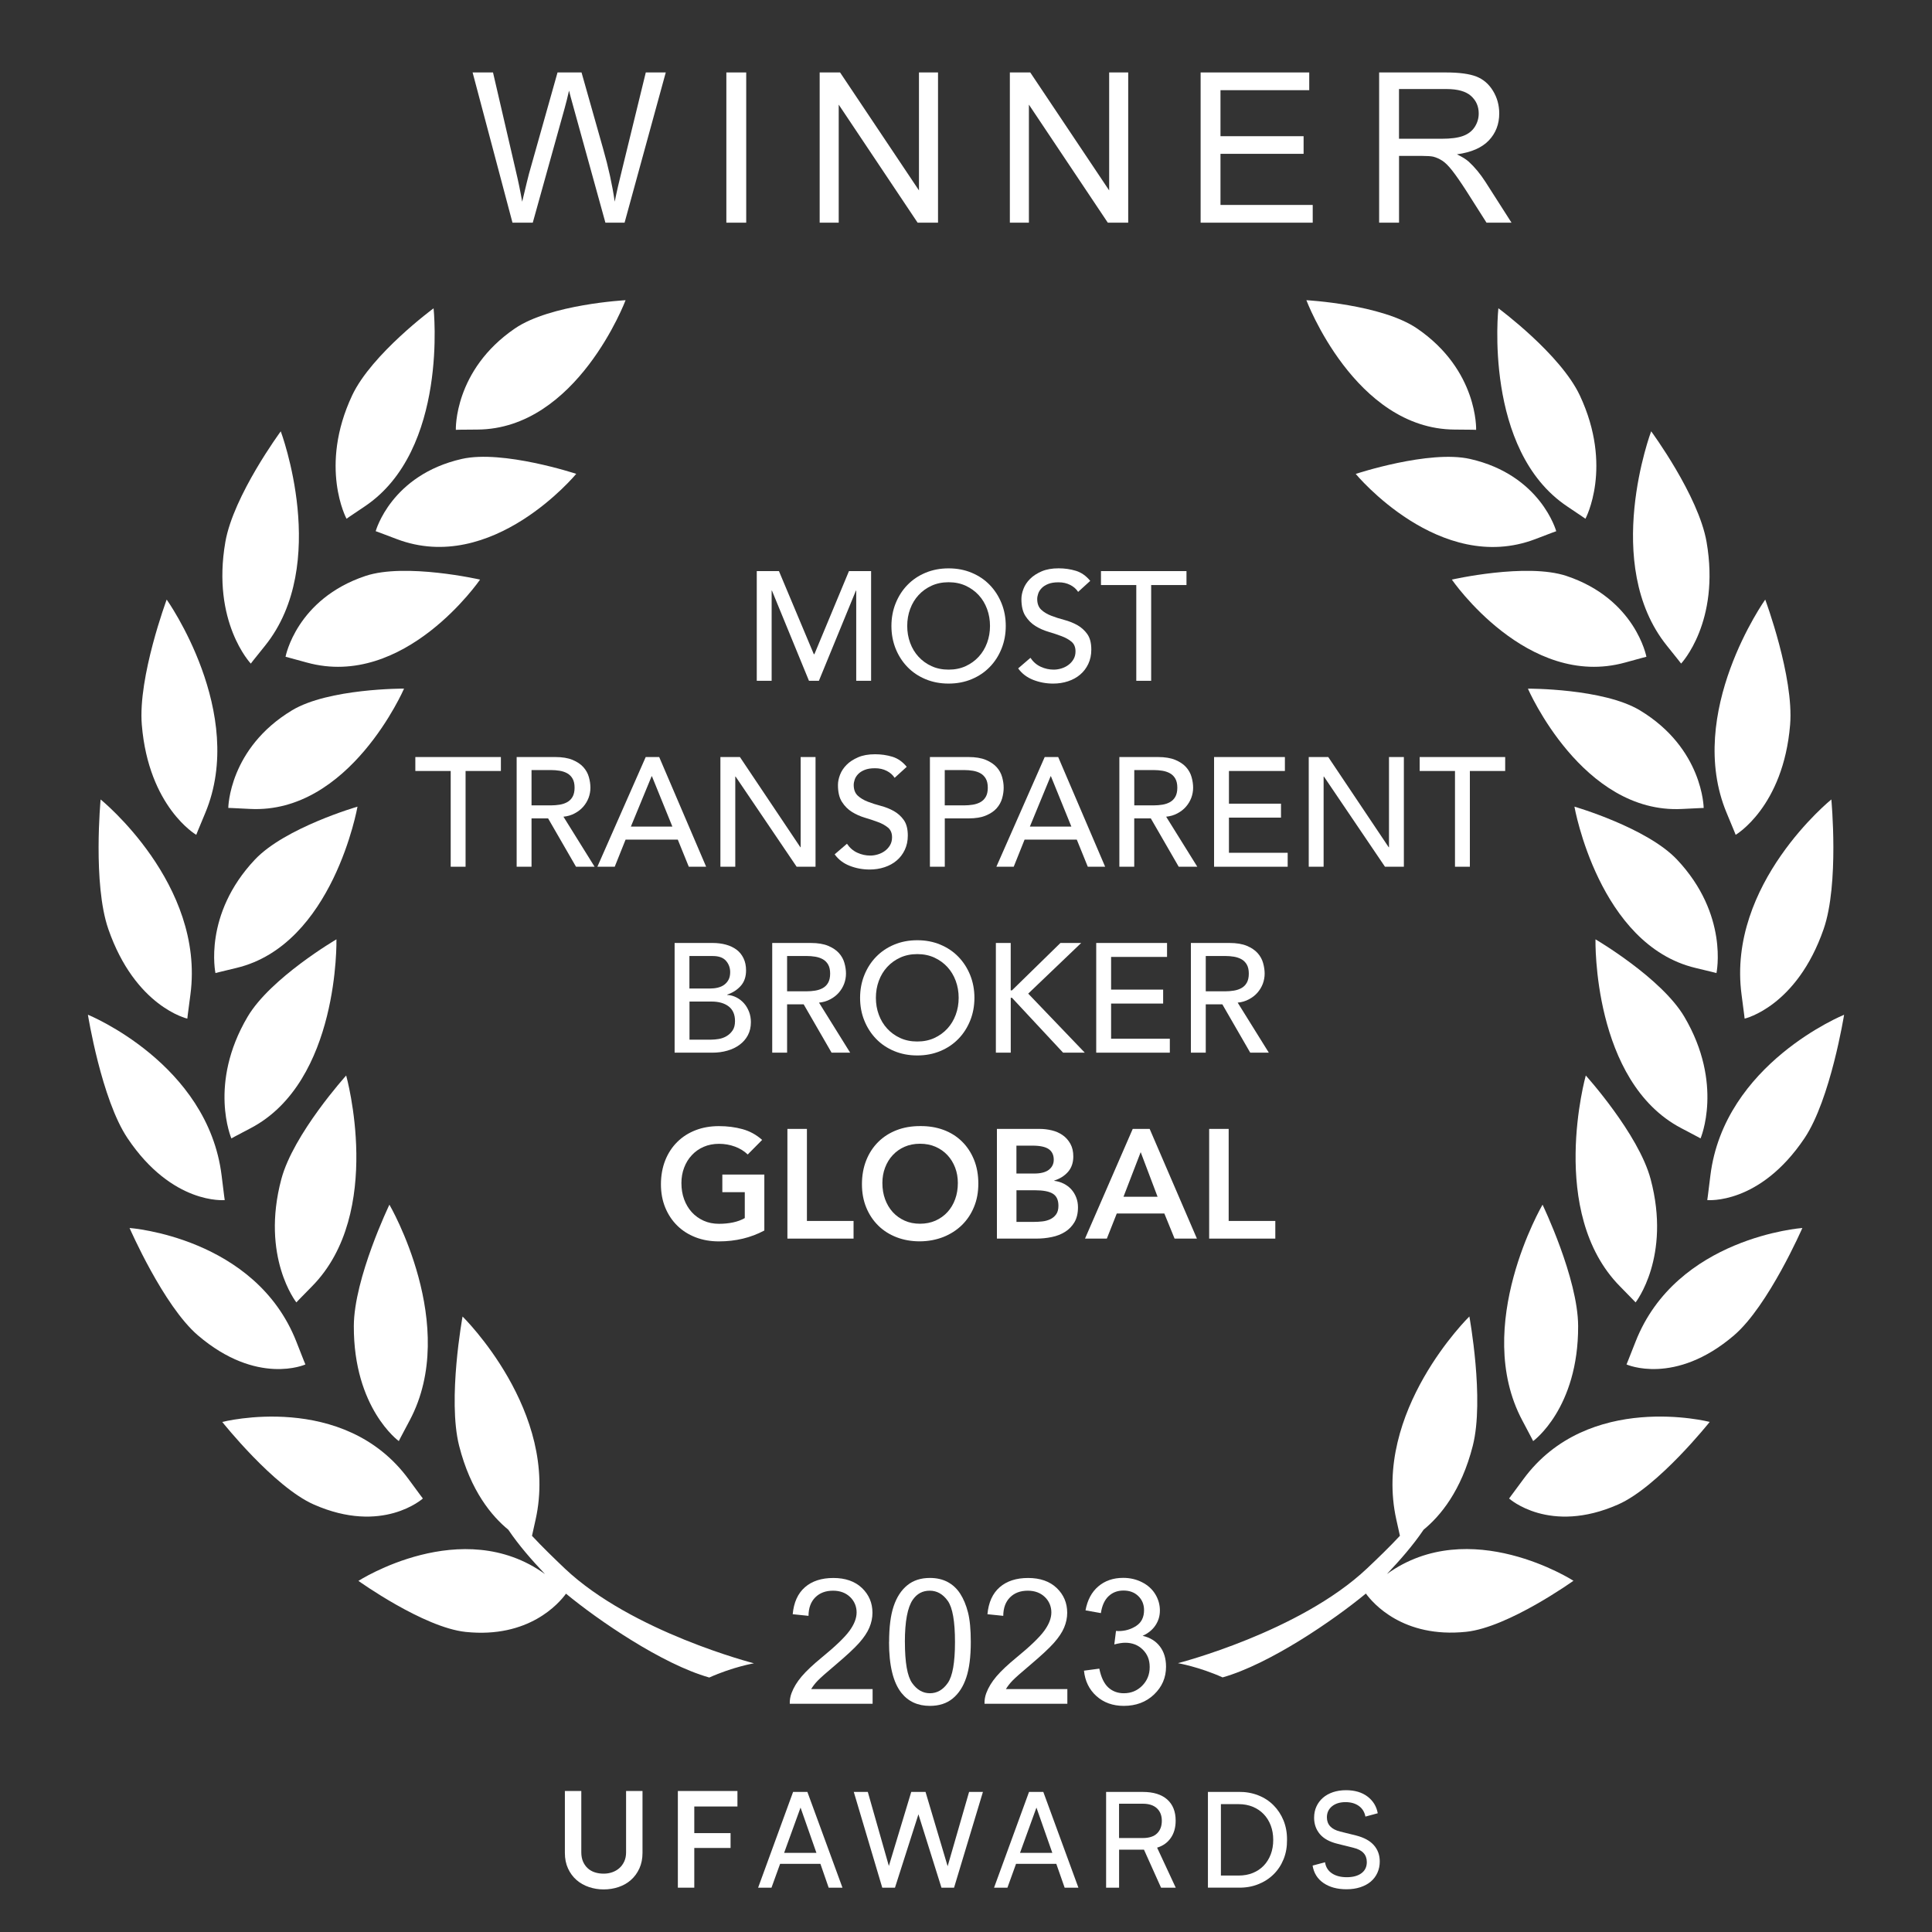 <?xml version="1.0" encoding="UTF-8"?>
<svg id="Layer_1" data-name="Layer 1" xmlns="http://www.w3.org/2000/svg" viewBox="0 0 500 500">
  <rect x="0" y="0" width="500" height="500" fill="#333333" stroke="none"/>
  <defs>
    <style>
      .cls-1 {
        fill: none;
      }

      .cls-1, .cls-2 {
        stroke-width: 0px;
      }

      .cls-3 {
        isolation: isolate;
      }

      .cls-2 {
        fill: #fff;
      }
    </style>
  </defs>
  <g>
    <rect class="cls-1" x="37.09" y="143.21" width="425.79" height="180"/>
    <g class="cls-3">
      <g class="cls-3">
        <path class="cls-2" d="M195.86,147.8h5.73l9.02,21.49h.16l8.94-21.49h5.73v28.39h-3.85v-23.34h-.08l-9.58,23.34h-2.57l-9.58-23.34h-.08v23.34h-3.85v-28.39Z"/>
        <path class="cls-2" d="M245.5,176.91c-2.17,0-4.16-.38-5.98-1.14s-3.38-1.81-4.67-3.15c-1.3-1.34-2.31-2.91-3.05-4.73-.73-1.82-1.1-3.78-1.1-5.89s.37-4.08,1.1-5.89c.74-1.82,1.75-3.4,3.05-4.73,1.3-1.34,2.85-2.39,4.67-3.15s3.81-1.14,5.98-1.14,4.16.38,5.97,1.14c1.82.76,3.38,1.81,4.67,3.15,1.3,1.34,2.31,2.91,3.05,4.73.74,1.82,1.1,3.78,1.1,5.89s-.37,4.08-1.1,5.89c-.73,1.82-1.75,3.4-3.05,4.73-1.3,1.34-2.85,2.39-4.67,3.15-1.82.76-3.81,1.14-5.97,1.14ZM245.5,173.3c1.63,0,3.1-.3,4.41-.9,1.31-.6,2.43-1.41,3.37-2.43.94-1.02,1.66-2.21,2.17-3.59.51-1.38.76-2.84.76-4.39s-.25-3.01-.76-4.39c-.51-1.38-1.23-2.57-2.17-3.59-.94-1.02-2.06-1.82-3.37-2.43-1.31-.6-2.78-.9-4.41-.9s-3.1.3-4.41.9c-1.31.6-2.43,1.41-3.37,2.43-.94,1.02-1.66,2.21-2.17,3.59-.51,1.38-.76,2.84-.76,4.39s.25,3.01.76,4.39c.51,1.38,1.23,2.57,2.17,3.59.94,1.02,2.06,1.83,3.37,2.43,1.31.6,2.78.9,4.41.9Z"/>
        <path class="cls-2" d="M266.68,170.25c.7,1.04,1.58,1.81,2.67,2.31,1.08.5,2.2.74,3.35.74.64,0,1.3-.1,1.96-.3.67-.2,1.28-.5,1.82-.9.55-.4,1-.9,1.34-1.48.35-.59.52-1.27.52-2.04,0-1.1-.35-1.93-1.04-2.51-.7-.58-1.56-1.06-2.59-1.44-1.03-.39-2.15-.76-3.37-1.12-1.22-.36-2.34-.86-3.37-1.5s-1.89-1.5-2.59-2.59c-.7-1.08-1.04-2.55-1.04-4.39,0-.83.18-1.71.54-2.65.36-.94.93-1.79,1.71-2.57s1.77-1.42,2.99-1.95c1.22-.52,2.68-.78,4.39-.78,1.55,0,3.03.21,4.45.64,1.42.43,2.66,1.3,3.73,2.61l-3.13,2.85c-.48-.75-1.16-1.35-2.05-1.8-.88-.45-1.88-.68-3.01-.68s-1.96.14-2.67.42c-.71.28-1.28.64-1.7,1.08-.43.44-.73.92-.9,1.42s-.26.98-.26,1.4c0,1.2.35,2.12,1.04,2.77s1.56,1.16,2.59,1.56c1.03.4,2.15.76,3.37,1.08,1.22.32,2.34.77,3.37,1.34,1.03.58,1.89,1.35,2.59,2.33s1.04,2.32,1.04,4.03c0,1.36-.26,2.59-.78,3.69-.52,1.1-1.22,2.02-2.11,2.77-.88.75-1.92,1.32-3.13,1.72-1.2.4-2.49.6-3.85.6-1.82,0-3.54-.32-5.17-.96-1.63-.64-2.93-1.63-3.89-2.97l3.17-2.73Z"/>
        <path class="cls-2" d="M294.07,151.41h-9.14v-3.61h22.13v3.61h-9.14v24.78h-3.85v-24.78Z"/>
      </g>
      <g class="cls-3">
        <path class="cls-2" d="M116.63,199.53h-9.14v-3.61h22.14v3.61h-9.14v24.78h-3.85v-24.78Z"/>
        <path class="cls-2" d="M133.71,195.92h9.99c1.82,0,3.31.25,4.49.74,1.18.5,2.11,1.12,2.79,1.88s1.16,1.62,1.42,2.57c.27.95.4,1.87.4,2.75s-.16,1.78-.48,2.63c-.32.84-.78,1.6-1.38,2.29s-1.34,1.26-2.21,1.72c-.87.47-1.84.76-2.91.86l8.06,12.95h-4.81l-7.22-12.51h-4.29v12.51h-3.85v-28.39ZM137.56,208.43h5.05c.75,0,1.49-.06,2.23-.18.74-.12,1.39-.34,1.96-.66.58-.32,1.04-.78,1.38-1.38s.52-1.38.52-2.35-.17-1.74-.52-2.35-.81-1.06-1.38-1.38c-.58-.32-1.23-.54-1.96-.66-.74-.12-1.48-.18-2.23-.18h-5.05v9.14Z"/>
        <path class="cls-2" d="M167.11,195.92h3.49l12.15,28.39h-4.49l-2.85-7.02h-13.51l-2.81,7.02h-4.49l12.51-28.39ZM174.01,213.92l-5.29-13.03h-.08l-5.37,13.03h10.75Z"/>
        <path class="cls-2" d="M186.44,195.92h5.05l15.64,23.34h.08v-23.34h3.85v28.39h-4.89l-15.8-23.34h-.08v23.34h-3.85v-28.39Z"/>
        <path class="cls-2" d="M219.2,218.37c.7,1.04,1.58,1.81,2.67,2.31,1.08.5,2.2.74,3.35.74.64,0,1.3-.1,1.96-.3.67-.2,1.28-.5,1.82-.9.55-.4,1-.9,1.34-1.48.35-.59.52-1.27.52-2.04,0-1.1-.35-1.93-1.04-2.51-.7-.58-1.56-1.06-2.59-1.44-1.03-.39-2.15-.76-3.37-1.12-1.22-.36-2.34-.86-3.37-1.5-1.03-.64-1.89-1.5-2.59-2.59-.7-1.08-1.04-2.55-1.04-4.39,0-.83.18-1.71.54-2.65s.93-1.79,1.7-2.57,1.77-1.42,2.99-1.95,2.68-.78,4.39-.78c1.55,0,3.03.21,4.45.64,1.42.43,2.66,1.3,3.73,2.61l-3.13,2.85c-.48-.75-1.16-1.35-2.05-1.8-.88-.45-1.88-.68-3.01-.68s-1.96.14-2.67.42c-.71.28-1.28.64-1.7,1.08-.43.44-.73.92-.9,1.42s-.26.98-.26,1.4c0,1.2.35,2.12,1.04,2.77.69.64,1.56,1.16,2.59,1.56,1.03.4,2.15.76,3.37,1.08,1.22.32,2.34.77,3.37,1.34,1.03.58,1.89,1.35,2.59,2.33s1.04,2.32,1.04,4.03c0,1.36-.26,2.59-.78,3.69-.52,1.1-1.22,2.02-2.11,2.77-.88.75-1.92,1.32-3.13,1.72-1.2.4-2.49.6-3.85.6-1.82,0-3.54-.32-5.17-.96s-2.93-1.63-3.89-2.97l3.17-2.73Z"/>
        <path class="cls-2" d="M240.66,195.92h9.99c1.82,0,3.31.25,4.49.74,1.18.5,2.1,1.12,2.79,1.88s1.16,1.62,1.42,2.57c.27.95.4,1.87.4,2.75s-.13,1.8-.4,2.75c-.27.95-.74,1.8-1.42,2.57s-1.61,1.39-2.79,1.88c-1.18.5-2.67.74-4.49.74h-6.14v12.51h-3.85v-28.39ZM244.5,208.43h5.05c.75,0,1.49-.06,2.23-.18.73-.12,1.39-.34,1.96-.66.57-.32,1.04-.78,1.38-1.38.35-.6.52-1.38.52-2.35s-.17-1.74-.52-2.35c-.35-.6-.81-1.06-1.38-1.38-.58-.32-1.23-.54-1.96-.66-.74-.12-1.48-.18-2.23-.18h-5.05v9.14Z"/>
        <path class="cls-2" d="M270.37,195.92h3.49l12.15,28.39h-4.49l-2.85-7.02h-13.51l-2.81,7.02h-4.49l12.51-28.39ZM277.27,213.92l-5.29-13.03h-.08l-5.37,13.03h10.75Z"/>
        <path class="cls-2" d="M289.7,195.92h9.98c1.82,0,3.31.25,4.49.74,1.18.5,2.11,1.12,2.79,1.88s1.16,1.62,1.42,2.57c.27.95.4,1.87.4,2.75s-.16,1.78-.48,2.63c-.32.84-.78,1.6-1.38,2.29s-1.34,1.26-2.21,1.72c-.87.47-1.84.76-2.91.86l8.06,12.95h-4.81l-7.22-12.51h-4.29v12.51h-3.85v-28.39ZM293.55,208.43h5.05c.75,0,1.49-.06,2.23-.18.73-.12,1.39-.34,1.96-.66.57-.32,1.04-.78,1.38-1.38s.52-1.38.52-2.35-.17-1.74-.52-2.35-.81-1.06-1.38-1.38c-.58-.32-1.23-.54-1.96-.66-.74-.12-1.48-.18-2.23-.18h-5.05v9.14Z"/>
        <path class="cls-2" d="M314.2,195.92h18.33v3.61h-14.48v8.46h13.47v3.61h-13.47v9.1h15.2v3.61h-19.05v-28.39Z"/>
        <path class="cls-2" d="M338.7,195.92h5.05l15.64,23.34h.08v-23.34h3.85v28.39h-4.89l-15.8-23.34h-.08v23.34h-3.85v-28.39Z"/>
        <path class="cls-2" d="M376.55,199.53h-9.14v-3.61h22.13v3.61h-9.14v24.78h-3.85v-24.78Z"/>
      </g>
      <g class="cls-3">
        <path class="cls-2" d="M174.59,244.04h9.87c1.23,0,2.37.15,3.43.44,1.06.29,1.96.73,2.73,1.3s1.36,1.31,1.8,2.21c.44.9.66,1.95.66,3.15,0,1.63-.45,2.96-1.36,3.99-.91,1.03-2.08,1.79-3.53,2.27v.08c.86.05,1.66.27,2.41.66.75.39,1.4.9,1.95,1.52s.98,1.36,1.3,2.18c.32.83.48,1.72.48,2.69,0,1.28-.26,2.41-.78,3.39-.52.98-1.24,1.8-2.15,2.47-.91.67-1.96,1.18-3.17,1.52-1.2.35-2.5.52-3.89.52h-9.75v-28.39ZM178.44,255.83h5.25c.72,0,1.4-.07,2.04-.22.64-.15,1.2-.39,1.68-.74.48-.35.86-.79,1.14-1.32.28-.53.42-1.19.42-1.96,0-1.12-.36-2.1-1.08-2.93-.72-.83-1.86-1.24-3.41-1.24h-6.06v8.42ZM178.44,269.06h5.65c.59,0,1.24-.06,1.95-.18.71-.12,1.37-.36,1.98-.72.62-.36,1.14-.85,1.56-1.46.43-.61.64-1.43.64-2.45,0-1.68-.55-2.95-1.64-3.79-1.1-.84-2.58-1.26-4.45-1.26h-5.69v9.87Z"/>
        <path class="cls-2" d="M199.85,244.04h9.99c1.82,0,3.31.25,4.49.74,1.18.5,2.11,1.12,2.79,1.88s1.16,1.62,1.42,2.57c.27.95.4,1.87.4,2.75s-.16,1.78-.48,2.63c-.32.84-.78,1.6-1.38,2.29s-1.34,1.26-2.21,1.72c-.87.47-1.84.76-2.91.86l8.06,12.95h-4.81l-7.22-12.51h-4.29v12.51h-3.85v-28.39ZM203.7,256.55h5.05c.75,0,1.49-.06,2.23-.18.74-.12,1.39-.34,1.96-.66.58-.32,1.04-.78,1.38-1.38s.52-1.38.52-2.35-.17-1.74-.52-2.35-.81-1.06-1.38-1.38c-.58-.32-1.23-.54-1.96-.66-.74-.12-1.48-.18-2.23-.18h-5.05v9.14Z"/>
        <path class="cls-2" d="M237.39,273.15c-2.17,0-4.16-.38-5.98-1.14-1.82-.76-3.38-1.81-4.67-3.15-1.3-1.34-2.31-2.91-3.05-4.73-.74-1.82-1.1-3.78-1.1-5.89s.37-4.08,1.1-5.89,1.75-3.4,3.05-4.73c1.3-1.34,2.85-2.39,4.67-3.15,1.82-.76,3.81-1.14,5.98-1.14s4.16.38,5.97,1.14c1.82.76,3.38,1.81,4.67,3.15,1.3,1.34,2.31,2.91,3.05,4.73.73,1.82,1.1,3.78,1.1,5.89s-.37,4.08-1.1,5.89c-.74,1.82-1.75,3.4-3.05,4.73-1.3,1.34-2.85,2.39-4.67,3.15-1.82.76-3.81,1.14-5.97,1.14ZM237.39,269.54c1.63,0,3.1-.3,4.41-.9,1.31-.6,2.43-1.41,3.37-2.43.94-1.02,1.66-2.21,2.17-3.59.51-1.38.76-2.84.76-4.39s-.25-3.01-.76-4.39c-.51-1.38-1.23-2.57-2.17-3.59-.94-1.02-2.06-1.82-3.37-2.43-1.31-.6-2.78-.9-4.41-.9s-3.1.3-4.41.9c-1.31.6-2.43,1.41-3.37,2.43-.94,1.02-1.66,2.21-2.17,3.59-.51,1.38-.76,2.84-.76,4.39s.25,3.01.76,4.39c.51,1.38,1.23,2.57,2.17,3.59.94,1.02,2.06,1.83,3.37,2.43,1.31.6,2.78.9,4.41.9Z"/>
        <path class="cls-2" d="M257.72,244.04h3.85v12.27h.32l12.55-12.27h5.37l-13.71,13.11,14.64,15.28h-5.61l-13.23-14.2h-.32v14.2h-3.85v-28.39Z"/>
        <path class="cls-2" d="M283.7,244.04h18.33v3.61h-14.48v8.46h13.47v3.61h-13.47v9.1h15.2v3.61h-19.05v-28.39Z"/>
        <path class="cls-2" d="M308.2,244.04h9.99c1.82,0,3.31.25,4.49.74,1.18.5,2.11,1.12,2.79,1.88s1.16,1.62,1.42,2.57c.27.95.4,1.87.4,2.75s-.16,1.78-.48,2.63c-.32.84-.78,1.6-1.38,2.29s-1.34,1.26-2.21,1.72c-.87.47-1.84.76-2.91.86l8.06,12.95h-4.81l-7.22-12.51h-4.29v12.51h-3.85v-28.39ZM312.05,256.55h5.05c.75,0,1.49-.06,2.23-.18.74-.12,1.39-.34,1.96-.66.58-.32,1.04-.78,1.38-1.38s.52-1.38.52-2.35-.17-1.74-.52-2.35-.81-1.06-1.38-1.38c-.58-.32-1.23-.54-1.96-.66-.74-.12-1.48-.18-2.23-.18h-5.05v9.14Z"/>
      </g>
      <g class="cls-3">
        <path class="cls-2" d="M197.8,318.46c-3.5,1.87-7.42,2.81-11.75,2.81-2.19,0-4.2-.35-6.04-1.06-1.83-.71-3.41-1.71-4.73-3.01-1.32-1.3-2.36-2.85-3.11-4.67-.75-1.82-1.12-3.83-1.12-6.05s.38-4.34,1.12-6.2,1.79-3.44,3.11-4.75c1.32-1.31,2.9-2.32,4.73-3.03,1.83-.71,3.84-1.06,6.04-1.06s4.2.26,6.1.78c1.9.52,3.59,1.45,5.09,2.79l-3.73,3.77c-.91-.88-2.01-1.56-3.31-2.04s-2.67-.72-4.11-.72-2.8.26-3.99.78c-1.19.52-2.21,1.24-3.07,2.17-.86.92-1.52,2-1.98,3.23-.47,1.23-.7,2.55-.7,3.97,0,1.52.23,2.93.7,4.21.47,1.28,1.13,2.39,1.98,3.33.86.94,1.88,1.67,3.07,2.21,1.19.54,2.52.8,3.99.8,1.28,0,2.49-.12,3.63-.36,1.13-.24,2.14-.61,3.03-1.12v-6.7h-5.81v-4.57h10.87v14.52Z"/>
        <path class="cls-2" d="M203.78,292.16h5.05v23.82h12.07v4.57h-17.12v-28.39Z"/>
        <path class="cls-2" d="M223.07,306.47c0-2.27.38-4.34,1.12-6.2s1.79-3.44,3.11-4.75c1.32-1.31,2.9-2.32,4.73-3.03,1.83-.71,3.84-1.06,6.04-1.06,2.22-.03,4.25.3,6.1.98,1.84.68,3.43,1.68,4.77,2.99,1.34,1.31,2.38,2.89,3.13,4.73.75,1.84,1.12,3.9,1.12,6.18s-.37,4.24-1.12,6.05c-.75,1.82-1.79,3.38-3.13,4.69-1.34,1.31-2.93,2.33-4.77,3.07-1.85.73-3.88,1.12-6.1,1.14-2.19,0-4.2-.35-6.04-1.06-1.83-.71-3.41-1.71-4.73-3.01-1.32-1.3-2.36-2.85-3.11-4.67-.75-1.82-1.12-3.83-1.12-6.05ZM228.36,306.15c0,1.52.23,2.93.7,4.21.47,1.28,1.13,2.39,1.98,3.33.86.94,1.88,1.67,3.07,2.21,1.19.54,2.52.8,3.99.8s2.81-.27,4.01-.8c1.2-.54,2.23-1.27,3.09-2.21.86-.94,1.52-2.04,1.99-3.33.47-1.28.7-2.69.7-4.21,0-1.42-.23-2.74-.7-3.97-.47-1.23-1.13-2.31-1.99-3.23-.86-.92-1.88-1.64-3.09-2.17-1.2-.52-2.54-.78-4.01-.78s-2.8.26-3.99.78c-1.19.52-2.21,1.24-3.07,2.17-.86.92-1.52,2-1.98,3.23-.47,1.23-.7,2.55-.7,3.97Z"/>
        <path class="cls-2" d="M257.99,292.16h11.07c1.07,0,2.12.13,3.17.38,1.04.25,1.97.67,2.79,1.24s1.48,1.32,1.99,2.23.76,2,.76,3.29c0,1.6-.46,2.93-1.36,3.97-.91,1.04-2.1,1.79-3.57,2.25v.08c.88.11,1.7.35,2.47.74.76.39,1.41.88,1.95,1.48s.96,1.3,1.26,2.08c.31.79.46,1.64.46,2.55,0,1.55-.31,2.84-.92,3.87-.62,1.03-1.42,1.86-2.43,2.49s-2.15,1.08-3.45,1.34c-1.3.27-2.61.4-3.95.4h-10.23v-28.39ZM263.05,303.71h4.61c1.68,0,2.95-.33,3.79-.98.84-.66,1.26-1.52,1.26-2.59,0-1.23-.44-2.15-1.3-2.75-.87-.6-2.27-.9-4.19-.9h-4.17v7.22ZM263.05,316.22h4.65c.64,0,1.33-.04,2.07-.12.73-.08,1.41-.27,2.03-.56.61-.29,1.12-.71,1.52-1.26s.6-1.29.6-2.23c0-1.5-.49-2.54-1.46-3.13s-2.49-.88-4.55-.88h-4.85v8.18Z"/>
        <path class="cls-2" d="M293.16,292.16h4.37l12.23,28.39h-5.78l-2.65-6.5h-12.31l-2.57,6.5h-5.65l12.35-28.39ZM299.58,309.72l-4.37-11.55-4.45,11.55h8.82Z"/>
        <path class="cls-2" d="M312.93,292.16h5.05v23.82h12.07v4.57h-17.12v-28.39Z"/>
      </g>
    </g>
  </g>
  <g class="cls-3">
    <path class="cls-2" d="M132.63,57.63l-10.32-38.88h5.28l5.91,25.49c.64,2.67,1.18,5.32,1.64,7.96.99-4.15,1.57-6.55,1.75-7.19l7.4-26.26h6.21l5.57,19.68c1.4,4.88,2.4,9.47,3.02,13.76.49-2.46,1.14-5.28,1.94-8.46l6.1-24.98h5.17l-10.66,38.88h-4.96l-8.19-29.62c-.69-2.47-1.1-4-1.22-4.56-.41,1.79-.79,3.31-1.14,4.56l-8.25,29.62h-5.25Z"/>
    <path class="cls-2" d="M187.98,57.63V18.75h5.14v38.88h-5.14Z"/>
    <path class="cls-2" d="M212.13,57.63V18.75h5.28l20.42,30.53v-30.53h4.93v38.88h-5.28l-20.42-30.55v30.55h-4.93Z"/>
    <path class="cls-2" d="M261.35,57.63V18.75h5.28l20.42,30.53v-30.53h4.93v38.88h-5.28l-20.42-30.55v30.55h-4.93Z"/>
    <path class="cls-2" d="M310.72,57.63V18.75h28.11v4.59h-22.97v11.91h21.51v4.56h-21.51v13.23h23.87v4.59h-29.01Z"/>
    <path class="cls-2" d="M356.92,57.63V18.75h17.24c3.46,0,6.1.35,7.9,1.05,1.8.7,3.24,1.93,4.32,3.7,1.08,1.77,1.62,3.72,1.62,5.86,0,2.76-.89,5.08-2.68,6.97-1.79,1.89-4.54,3.1-8.27,3.61,1.36.65,2.4,1.3,3.1,1.94,1.5,1.38,2.93,3.1,4.27,5.17l6.76,10.58h-6.47l-5.14-8.09c-1.5-2.33-2.74-4.12-3.71-5.36-.97-1.24-1.84-2.11-2.61-2.6s-1.55-.84-2.35-1.04c-.58-.12-1.54-.19-2.86-.19h-5.97v17.27h-5.15ZM362.06,35.91h11.06c2.35,0,4.19-.24,5.52-.73,1.33-.49,2.33-1.26,3.02-2.33s1.03-2.23,1.03-3.49c0-1.84-.67-3.35-2-4.54-1.33-1.18-3.44-1.78-6.33-1.78h-12.3v12.86Z"/>
  </g>
  <g>
    <g>
      <path class="cls-2" d="M137.68,397.47c.2-.9.49-2.23.93-4.18,6.25-27.98-18.9-52.58-18.9-52.58,0,0-3.93,21.43-.89,33.45,2.98,11.74,8.49,18.26,12.72,21.72,2.8,4.14,6.09,7.87,9.51,11.49-21.48-15.5-48.29,1.76-48.29,1.76,0,0,16.83,12.06,27.76,13.21,16.37,1.71,24.18-7.45,25.96-9.9,8.4,6.94,24.92,18.26,37.08,21.7,6.1-2.74,11.56-3.68,11.56-3.68,0,0-31.55-8.07-48.96-24.54-2.89-2.76-5.76-5.53-8.48-8.45Z"/>
      <path class="cls-2" d="M109.44,387.81c-.05-.06-.5-.63-3.67-4.96-16.81-22.95-48.25-14.85-48.25-14.85,0,0,13.34,16.79,23.68,21.36,17.81,7.86,28.21-1.53,28.24-1.55Z"/>
      <path class="cls-2" d="M103.21,372.95c.03-.07.34-.71,2.81-5.34,13.06-24.51-5.24-55.84-5.24-55.84,0,0-9.17,19.05-9.21,31.41-.07,21.3,11.61,29.75,11.64,29.77Z"/>
      <path class="cls-2" d="M79.04,353.12c-.04-.07-.33-.75-2.33-5.87-10.61-27.1-43.18-29.45-43.18-29.45,0,0,8.78,20.16,17.68,27.78,15.35,13.14,27.8,7.56,27.83,7.54Z"/>
      <path class="cls-2" d="M80.75,332.9c18.8-19.06,8.84-54.56,8.84-54.56,0,0-13.66,15.12-16.78,26.81-5.37,20.15,3.86,31.88,3.89,31.91.04-.05.5-.56,4.05-4.16Z"/>
      <path class="cls-2" d="M58.16,310.58c-.02-.08-.13-.82-.8-6.31-3.55-29.05-34.61-41.66-34.61-41.66,0,0,3.5,21.89,10.25,31.95,11.63,17.34,25.12,16.02,25.16,16.02Z"/>
      <path class="cls-2" d="M64.87,291.97c23.03-12.06,22.2-48.87,22.2-48.87,0,0-17.05,9.97-23,20.05-10.25,17.38-4.2,31.43-4.19,31.47.06-.04.64-.37,4.99-2.65Z"/>
      <path class="cls-2" d="M48.48,263.62c0-.08.08-.82.8-6.23,3.8-28.65-23.24-50.49-23.24-50.49,0,0-2.06,21.85,1.99,33.53,6.98,20.13,20.41,23.18,20.45,23.19Z"/>
      <path class="cls-2" d="M55.76,251.83c.07-.02.7-.2,5.43-1.33,25.02-5.96,31.33-41.74,31.33-41.74,0,0-18.73,5.42-26.54,13.69-13.46,14.26-10.22,29.34-10.22,29.38Z"/>
      <path class="cls-2" d="M50.79,216.05c.02-.07.28-.75,2.33-5.65,10.84-25.93-9.98-55.23-9.98-55.23,0,0-7.46,20.04-6.44,32.4,1.76,21.3,14.06,28.47,14.09,28.48Z"/>
      <path class="cls-2" d="M104.57,178.21s-19.53-.09-29.01,5.63c-16.33,9.86-16.48,25.21-16.48,25.25.07,0,.73,0,5.61.26,25.81,1.34,39.88-31.14,39.88-31.14Z"/>
      <path class="cls-2" d="M68.58,167.13c17-21.11,4.08-55.5,4.08-55.5,0,0-12.25,16.61-14.34,28.64-3.6,20.73,6.56,31.44,6.59,31.47.04-.07.45-.62,3.67-4.61Z"/>
      <path class="cls-2" d="M79.39,171.46c25.31,7.01,44.85-21.46,44.85-21.46,0,0-19.31-4.4-29.67-.94-17.86,5.98-20.67,20.87-20.67,20.91.06.02.71.17,5.49,1.49Z"/>
      <path class="cls-2" d="M94.39,131.06c21.79-14.58,17.82-51.27,17.82-51.27,0,0-16.04,11.82-21.08,22.55-8.67,18.49-1.47,31.88-1.45,31.91.06-.05.6-.44,4.71-3.19Z"/>
      <path class="cls-2" d="M119.52,118.77c-18.32,4.17-22.28,18.67-22.29,18.7.07.02.71.24,5.39,2.02,24.77,9.46,46.51-16.86,46.51-16.86,0,0-18.98-6.27-29.61-3.86Z"/>
      <path class="cls-2" d="M123.56,111.17c25.79-.15,38.34-33.48,38.34-33.48,0,0-19.47,1.04-28.65,7.32-15.82,10.82-15.28,26.19-15.28,26.23.06-.02.72-.04,5.59-.07Z"/>
    </g>
    <g>
      <path class="cls-2" d="M358.93,407.36c3.41-3.62,6.71-7.35,9.51-11.49,4.23-3.46,9.75-9.98,12.72-21.72,3.05-12.02-.89-33.45-.89-33.45,0,0-25.15,24.6-18.9,52.58.44,1.95.73,3.28.93,4.18-2.72,2.92-5.59,5.69-8.49,8.43-17.41,16.46-48.96,24.54-48.96,24.54,0,0,5.46.94,11.56,3.68,12.16-3.44,28.68-14.76,37.08-21.7,1.78,2.45,9.58,11.61,25.96,9.9,10.93-1.15,27.76-13.21,27.76-13.21,0,0-26.8-17.24-48.28-1.74Z"/>
      <path class="cls-2" d="M394.22,382.85c-3.18,4.33-3.62,4.91-3.67,4.96.03.02,10.43,9.42,28.24,1.54,10.34-4.57,23.68-21.36,23.68-21.36,0,0-31.44-8.09-48.25,14.86Z"/>
      <path class="cls-2" d="M393.97,367.61c2.46,4.63,2.78,5.27,2.81,5.34.03-.02,11.71-8.47,11.64-29.77-.04-12.36-9.21-31.41-9.21-31.41,0,0-18.3,31.33-5.24,55.84Z"/>
      <path class="cls-2" d="M423.27,347.25c-2.01,5.12-2.3,5.8-2.33,5.87.03.01,12.48,5.6,27.83-7.54,8.9-7.63,17.68-27.78,17.68-27.78,0,0-32.57,2.35-43.18,29.45Z"/>
      <path class="cls-2" d="M423.29,337.06s9.26-11.76,3.89-31.91c-3.12-11.69-16.78-26.81-16.78-26.81,0,0-9.97,35.5,8.84,54.56,3.54,3.6,4,4.11,4.05,4.16Z"/>
      <path class="cls-2" d="M442.64,304.27c-.67,5.49-.78,6.23-.8,6.31.04,0,13.52,1.32,25.16-16.01,6.75-10.06,10.25-31.95,10.25-31.95,0,0-31.06,12.6-34.61,41.65Z"/>
      <path class="cls-2" d="M440.1,294.62s6.06-14.09-4.19-31.47c-5.95-10.08-23-20.05-23-20.05,0,0-.83,36.81,22.2,48.87,4.35,2.28,4.93,2.61,4.99,2.65Z"/>
      <path class="cls-2" d="M450.71,257.39c.72,5.41.79,6.15.8,6.23.03-.01,13.47-3.06,20.45-23.19,4.05-11.68,1.99-33.53,1.99-33.53,0,0-27.04,21.84-23.24,50.49Z"/>
      <path class="cls-2" d="M434,222.45c-7.82-8.27-26.54-13.69-26.54-13.69,0,0,6.31,35.77,31.33,41.74,4.73,1.13,5.36,1.3,5.43,1.33,0-.04,3.24-15.12-10.22-29.38Z"/>
      <path class="cls-2" d="M449.19,216.05s12.33-7.19,14.09-28.48c1.02-12.36-6.44-32.4-6.44-32.4,0,0-20.82,29.3-9.98,55.23,2.05,4.91,2.31,5.58,2.33,5.65Z"/>
      <path class="cls-2" d="M435.3,209.36c4.88-.25,5.54-.26,5.61-.26,0-.04-.15-15.39-16.48-25.25-9.48-5.72-29.01-5.63-29.01-5.63,0,0,14.06,32.47,39.88,31.14Z"/>
      <path class="cls-2" d="M435.07,171.73s10.18-10.74,6.59-31.47c-2.09-12.03-14.34-28.64-14.34-28.64,0,0-12.92,34.4,4.08,55.5,3.22,4,3.63,4.55,3.67,4.61Z"/>
      <path class="cls-2" d="M375.74,150s19.54,28.47,44.85,21.46c4.78-1.32,5.43-1.48,5.5-1.49-.01-.04-2.81-14.93-20.67-20.91-10.37-3.46-29.68.94-29.68.94Z"/>
      <path class="cls-2" d="M405.59,131.06c4.11,2.75,4.66,3.15,4.72,3.19.02-.04,7.22-13.42-1.45-31.91-5.04-10.73-21.08-22.56-21.08-22.56,0,0-3.98,36.7,17.81,51.28Z"/>
      <path class="cls-2" d="M402.75,137.48s-3.97-14.54-22.29-18.7c-10.63-2.41-29.6,3.87-29.6,3.87,0,0,21.74,26.32,46.51,16.86,4.68-1.8,5.32-2.02,5.38-2.03Z"/>
      <path class="cls-2" d="M376.42,111.17c4.87.03,5.53.06,5.6.07,0-.04.55-15.41-15.28-26.23-9.19-6.27-28.65-7.32-28.65-7.32,0,0,12.54,33.32,38.33,33.48Z"/>
    </g>
  </g>
  <rect class="cls-1" x="163.01" y="408.49" width="177.25" height="32.56"/>
  <g class="cls-3">
    <path class="cls-2" d="M225.83,437.11v3.83h-21.44c-.03-.96.13-1.88.46-2.77.55-1.46,1.42-2.9,2.62-4.31s2.94-3.05,5.21-4.91c3.53-2.89,5.91-5.18,7.15-6.87,1.24-1.69,1.86-3.29,1.86-4.79s-.56-2.91-1.69-3.99-2.6-1.63-4.41-1.63c-1.92,0-3.45.58-4.6,1.73-1.15,1.15-1.73,2.74-1.75,4.78l-4.09-.42c.28-3.05,1.33-5.38,3.16-6.98s4.29-2.4,7.37-2.4,5.58.86,7.39,2.59c1.81,1.73,2.72,3.87,2.72,6.42,0,1.3-.27,2.57-.8,3.83s-1.41,2.57-2.64,3.96c-1.23,1.39-3.28,3.29-6.14,5.71-2.39,2.01-3.92,3.37-4.6,4.08-.68.71-1.24,1.43-1.68,2.16h15.91Z"/>
    <path class="cls-2" d="M230.1,424.94c0-3.83.39-6.92,1.18-9.26.79-2.34,1.96-4.14,3.52-5.41,1.56-1.27,3.51-1.9,5.87-1.9,1.74,0,3.27.35,4.58,1.05,1.31.7,2.4,1.71,3.25,3.03s1.53,2.93,2.01,4.82c.49,1.9.73,4.45.73,7.67,0,3.81-.39,6.88-1.17,9.21-.78,2.34-1.95,4.14-3.51,5.42-1.56,1.28-3.52,1.91-5.9,1.91-3.13,0-5.58-1.12-7.37-3.36-2.14-2.7-3.21-7.09-3.21-13.19ZM234.19,424.94c0,5.32.62,8.87,1.87,10.63s2.78,2.64,4.61,2.64,3.37-.88,4.61-2.65c1.25-1.77,1.87-5.31,1.87-10.62s-.62-8.89-1.87-10.64c-1.25-1.75-2.8-2.63-4.66-2.63s-3.29.77-4.38,2.32c-1.37,1.98-2.06,5.63-2.06,10.95Z"/>
    <path class="cls-2" d="M276.23,437.11v3.83h-21.44c-.03-.96.13-1.88.46-2.77.55-1.46,1.42-2.9,2.62-4.31s2.94-3.05,5.21-4.91c3.53-2.89,5.91-5.18,7.15-6.87,1.24-1.69,1.86-3.29,1.86-4.79s-.56-2.91-1.69-3.99-2.6-1.63-4.41-1.63c-1.92,0-3.45.58-4.6,1.73-1.15,1.15-1.73,2.74-1.75,4.78l-4.09-.42c.28-3.05,1.33-5.38,3.16-6.98s4.29-2.4,7.37-2.4,5.58.86,7.39,2.59c1.81,1.73,2.72,3.87,2.72,6.42,0,1.3-.27,2.57-.8,3.83s-1.41,2.57-2.64,3.96c-1.23,1.39-3.28,3.29-6.14,5.71-2.39,2.01-3.92,3.37-4.6,4.08-.68.71-1.24,1.43-1.68,2.16h15.91Z"/>
    <path class="cls-2" d="M280.52,432.37l3.98-.53c.46,2.26,1.24,3.88,2.33,4.88,1.1,1,2.44,1.49,4.02,1.49,1.87,0,3.46-.65,4.75-1.95,1.29-1.3,1.94-2.91,1.94-4.82s-.6-3.34-1.79-4.52c-1.2-1.19-2.71-1.78-4.56-1.78-.75,0-1.69.15-2.81.44l.44-3.5c.26.03.48.04.64.04,1.7,0,3.22-.44,4.58-1.33,1.36-.88,2.04-2.25,2.04-4.09,0-1.46-.5-2.67-1.48-3.63-.99-.96-2.26-1.44-3.83-1.44s-2.84.49-3.87,1.46c-1.03.97-1.7,2.43-1.99,4.38l-3.98-.71c.49-2.67,1.59-4.74,3.32-6.21s3.87-2.2,6.44-2.2c1.77,0,3.4.38,4.89,1.14,1.49.76,2.63,1.8,3.42,3.11s1.18,2.71,1.18,4.18-.38,2.68-1.13,3.83c-.75,1.15-1.87,2.07-3.34,2.74,1.92.44,3.41,1.36,4.47,2.75,1.06,1.39,1.59,3.14,1.59,5.23,0,2.83-1.03,5.23-3.1,7.2-2.06,1.97-4.68,2.95-7.83,2.95-2.85,0-5.21-.85-7.09-2.54s-2.95-3.89-3.22-6.59Z"/>
  </g>
  <g>
    <path class="cls-2" d="M146.19,463.51h4.25v15.87c0,.91.15,1.71.45,2.4.3.68.7,1.26,1.22,1.73.51.47,1.13.82,1.83,1.05.71.23,1.47.34,2.3.34s1.55-.13,2.25-.38,1.31-.61,1.83-1.08c.53-.47.94-1.05,1.25-1.73.31-.69.46-1.46.46-2.33v-15.87h4.25v16.01c0,1.51-.27,2.85-.81,4.03s-1.26,2.17-2.18,2.98c-.91.81-1.98,1.42-3.19,1.83-1.21.41-2.5.62-3.87.62s-2.6-.21-3.82-.62-2.29-1.02-3.21-1.82c-.91-.8-1.65-1.79-2.19-2.97-.55-1.18-.82-2.53-.82-4.06v-16Z"/>
    <path class="cls-2" d="M179.68,467.52v6.89h9.39v3.84h-9.39v10.28h-4.25v-25.02h15.42v4.01h-11.17Z"/>
    <path class="cls-2" d="M212.32,482.36h-10.43l-2.23,6.17h-3.46l9.05-24.78h3.7l9.08,24.78h-3.57l-2.14-6.17ZM211.29,479.52l-4.11-11.72-4.25,11.72h8.36Z"/>
    <path class="cls-2" d="M254.38,463.75l-7.47,24.78h-3.26l-5.96-18.99-6.07,18.99h-3.29l-7.37-24.78h3.63l5.45,19.16,5.79-19.16h3.7l5.72,19.23,5.55-19.23h3.58Z"/>
    <path class="cls-2" d="M273.37,482.36h-10.42l-2.23,6.17h-3.46l9.05-24.78h3.7l9.08,24.78h-3.56l-2.16-6.17ZM272.34,479.52l-4.11-11.72-4.25,11.72h8.36Z"/>
    <path class="cls-2" d="M304.28,488.53h-3.8l-4.42-9.84h-6.44v9.84h-3.36v-24.78h9.5c2.74,0,4.84.65,6.31,1.95,1.46,1.3,2.19,3.13,2.19,5.48,0,1.78-.42,3.28-1.27,4.49-.85,1.21-2.02,2.05-3.53,2.5l4.82,10.36ZM300.68,471.22c0-1.37-.43-2.45-1.28-3.24-.86-.79-2.07-1.18-3.65-1.18h-6.14v8.88h6.14c1.65,0,2.88-.4,3.7-1.2.82-.8,1.23-1.89,1.23-3.26Z"/>
    <path class="cls-2" d="M333.08,476.16c.02,1.81-.27,3.47-.89,5-.62,1.53-1.49,2.84-2.61,3.94s-2.45,1.95-3.98,2.55c-1.53.61-3.2.9-5,.87h-7.99v-24.78h7.99c1.78-.02,3.44.27,4.99.87s2.87,1.46,3.98,2.57,1.98,2.43,2.61,3.96c.62,1.55.92,3.21.9,5.02ZM329.51,476.16c0-1.37-.22-2.62-.65-3.75s-1.04-2.1-1.82-2.91-1.71-1.45-2.81-1.9c-1.1-.46-2.32-.69-3.67-.69h-4.59v18.48h4.59c1.35,0,2.57-.22,3.67-.67s2.03-1.07,2.81-1.88,1.38-1.78,1.82-2.91c.44-1.15.65-2.4.65-3.77Z"/>
    <path class="cls-2" d="M348.33,463.3c2.28,0,4.15.55,5.59,1.65s2.32,2.54,2.64,4.32l-3.19.86c-.23-1.19-.8-2.11-1.71-2.76-.91-.65-2.06-.98-3.43-.98-1.46,0-2.63.36-3.51,1.08s-1.32,1.67-1.32,2.86c0,1.87,1.14,3.1,3.43,3.67l4.15,1.03c2.06.53,3.59,1.37,4.59,2.52,1.01,1.15,1.51,2.55,1.51,4.2,0,1.05-.2,2.02-.6,2.91s-.97,1.65-1.71,2.28-1.65,1.12-2.71,1.47-2.26.53-3.58.53c-2.4,0-4.38-.54-5.95-1.61-1.57-1.07-2.51-2.58-2.83-4.52l3.22-.86c.18,1.23.77,2.19,1.77,2.86.99.67,2.28,1.01,3.86,1.01s2.86-.34,3.79-1.03c.93-.69,1.39-1.65,1.39-2.88,0-1.92-1.14-3.15-3.43-3.7l-4.11-1.03c-2.08-.5-3.62-1.34-4.61-2.52s-1.49-2.59-1.49-4.23c0-1.07.2-2.05.6-2.91.4-.87.96-1.62,1.68-2.25s1.59-1.11,2.61-1.46c.99-.33,2.12-.51,3.35-.51Z"/>
  </g>
</svg>